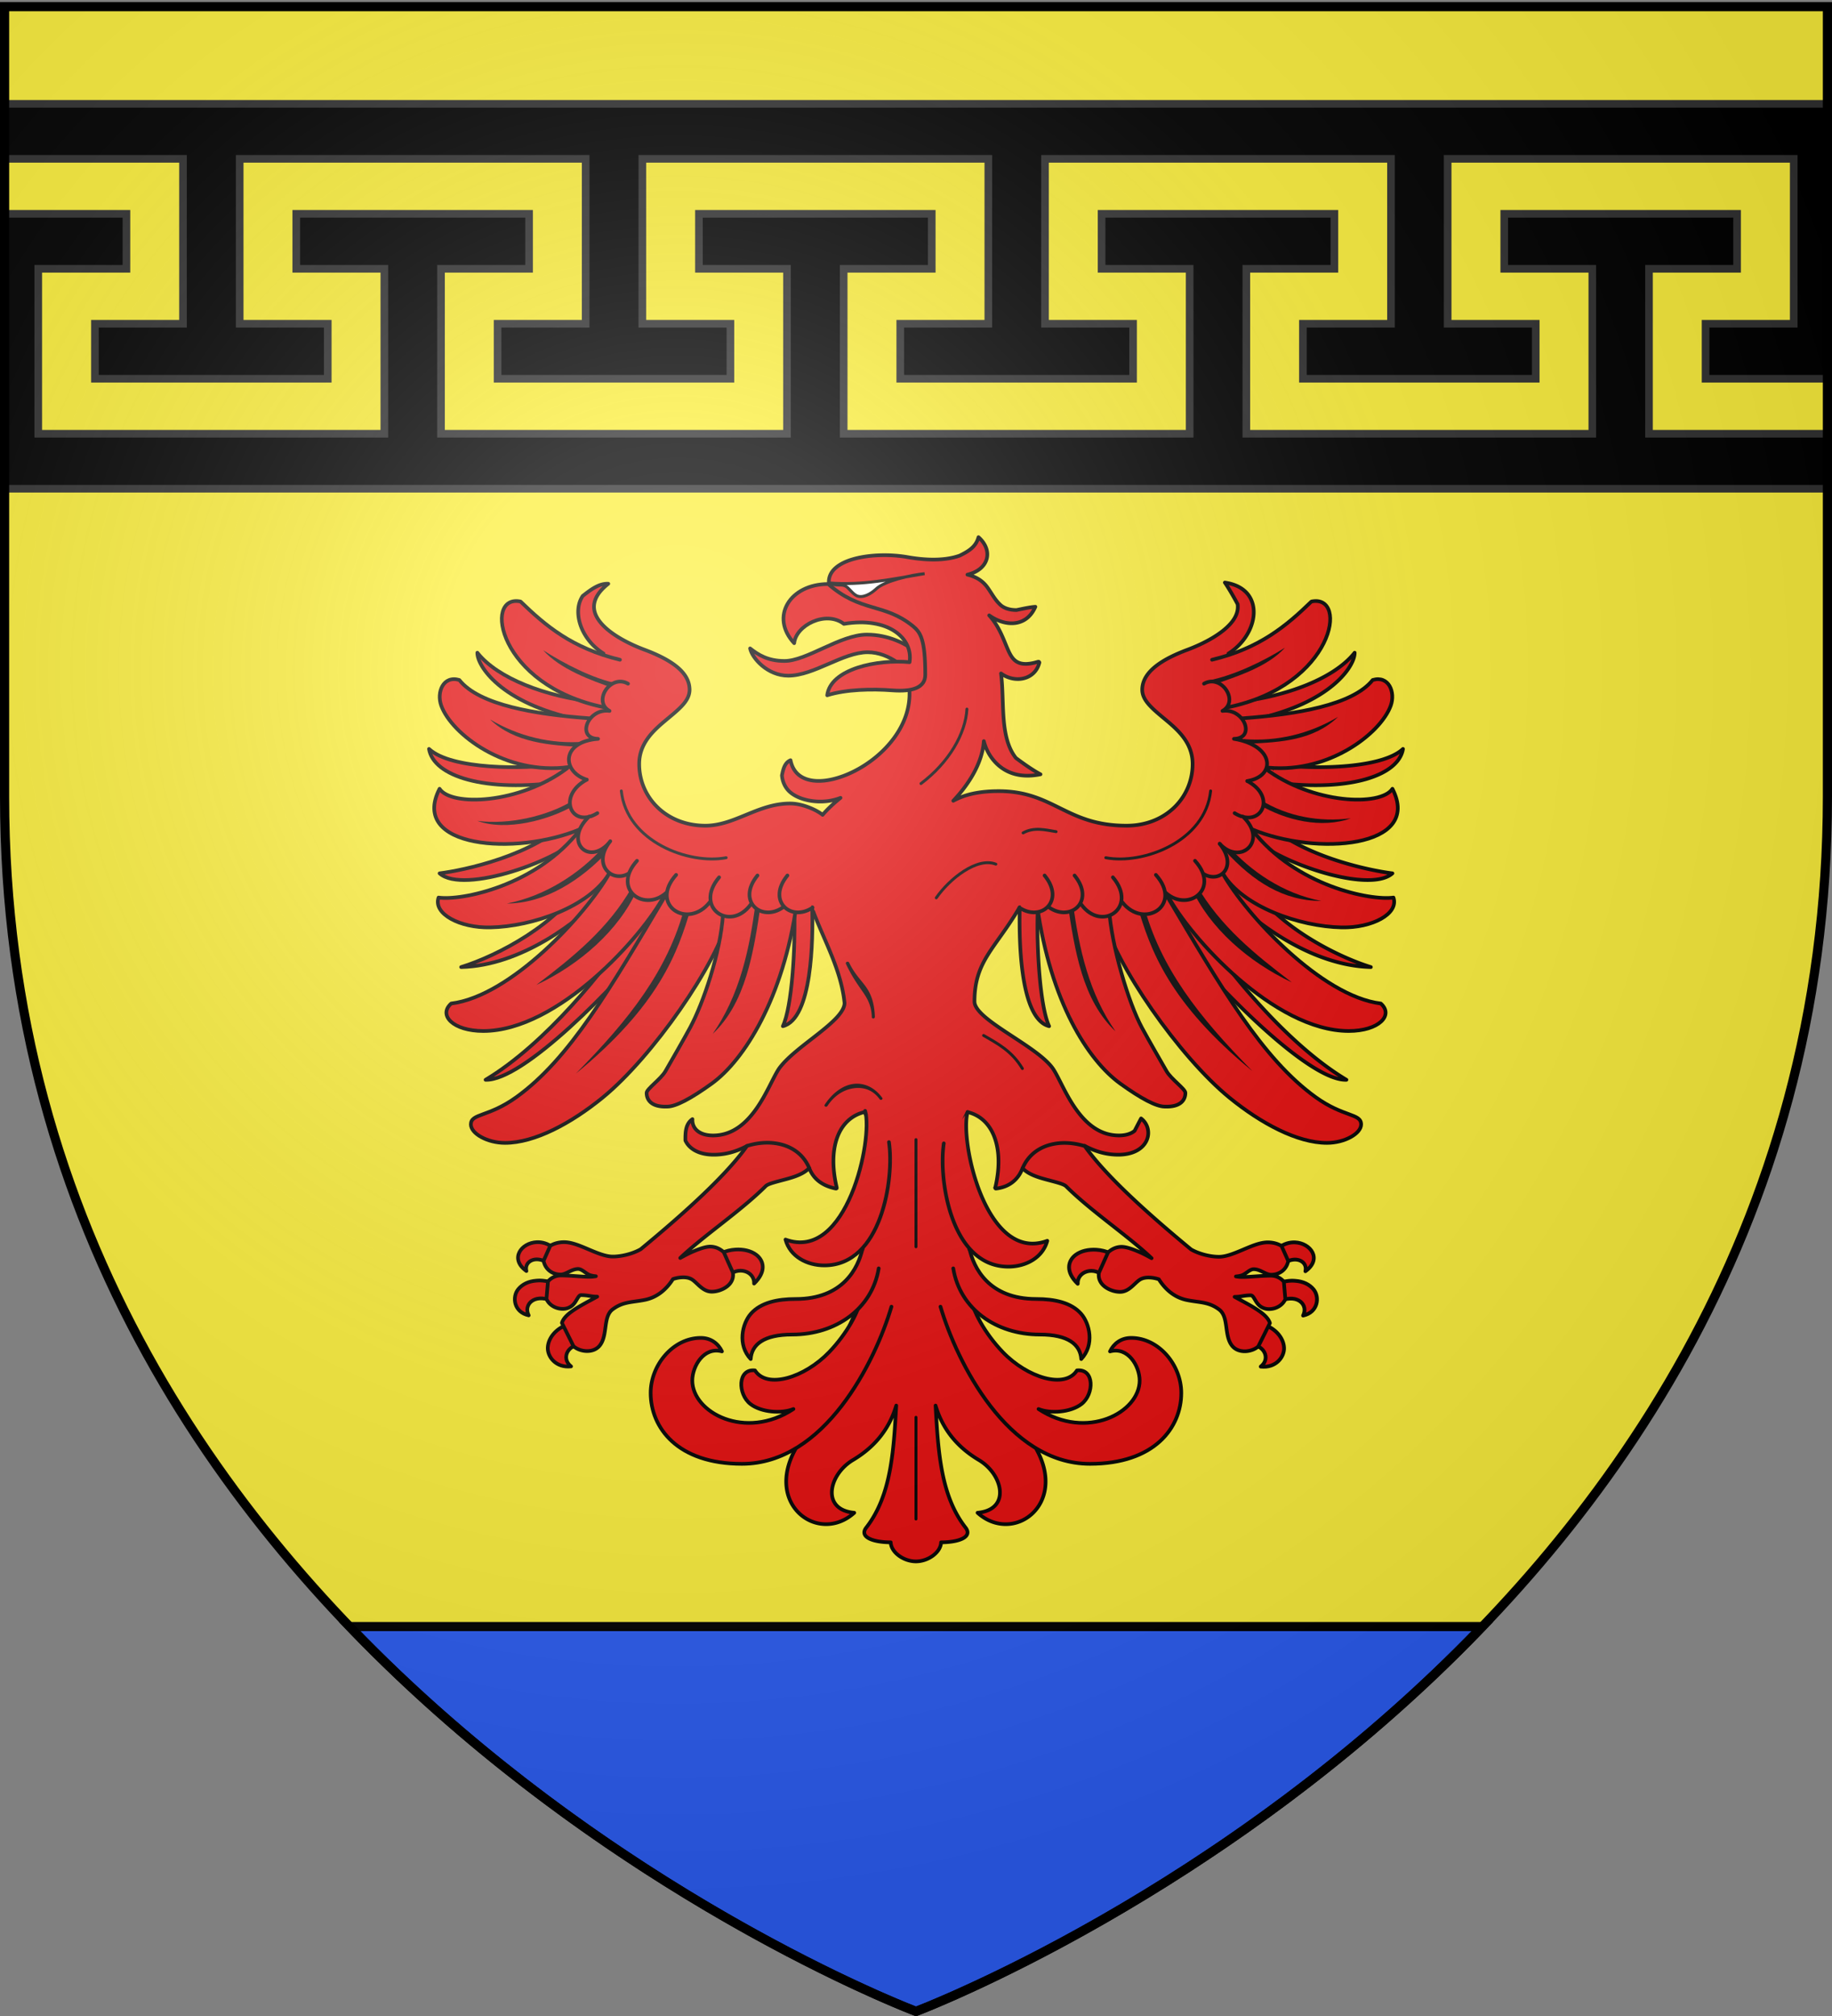 <svg xmlns="http://www.w3.org/2000/svg" xmlns:xlink="http://www.w3.org/1999/xlink" width="600" height="660" version="1.0"><rect width="100%" height="100%" fill="#808080" stroke="none"/><desc>Flag of Canton of Valais (Wallis)</desc><defs><radialGradient xlink:href="#a" id="b" cx="221.445" cy="226.331" r="300" fx="221.445" fy="226.331" gradientTransform="matrix(1.353 0 0 1.349 -77.63 -85.747)" gradientUnits="userSpaceOnUse"/><linearGradient id="a"><stop offset="0" style="stop-color:white;stop-opacity:.314"/><stop offset=".19" style="stop-color:white;stop-opacity:.251"/><stop offset=".6" style="stop-color:#6b6b6b;stop-opacity:.125"/><stop offset="1" style="stop-color:black;stop-opacity:.125"/></linearGradient></defs><g style="display:inline"><path d="M300 658.5s298.5-112.32 298.5-397.772V2.176H1.5v258.552C1.5 546.18 300 658.5 300 658.5" style="fill:#fcef3c;fill-opacity:1;fill-rule:evenodd;stroke:none;stroke-width:1px;stroke-linecap:butt;stroke-linejoin:miter;stroke-opacity:1"/><path d="M114.5 532.5c84.502 87.987 185.5 126 185.5 126s100.998-38.013 185.5-126z" style="opacity:1;fill:#2b5df2;fill-opacity:1;stroke:#000;stroke-width:3;stroke-miterlimit:4;stroke-dasharray:none;stroke-opacity:1"/><path d="M1.5 70v90h597v-18h-58.437V88h28.843V70h-76.25v18H521.5v54H408.188V88h28.843V70h-76.25v18h28.844v54H276.313V88h28.843V70h-76.25v18h28.844v54H144.438V88h28.843V70h-76.25v18h28.844v54H12.531V88h28.875V70H1.5z" style="fill:#000;fill-opacity:1;stroke:#313131;stroke-width:2.5;stroke-miterlimit:4;stroke-dasharray:none;stroke-opacity:1"/><path d="M1.5 34v18h58.438v54H31.094v18h76.25v-18H78.5V52h113.313v54h-28.844v18h76.25v-18h-28.844V52h113.313v54h-28.844v18h76.25v-18H342.25V52h113.313v54h-28.844v18h76.25v-18h-28.844V52h113.344v54h-28.875v18H598.5V34H1.5z" style="fill:#000;fill-opacity:1;stroke:#313131;stroke-width:2.5;stroke-miterlimit:4;stroke-dasharray:none;stroke-opacity:1"/></g><g style="display:inline"><path d="M245.666 212.28c2.676 2.106 5.833 4.113 11.259 4.113 7.32 0 18.266-8.628 26.976-8.628 7.232 0 12.907 3.095 16.644 5.834l-1.15 8.111c-2.285-2.408-7.868-8.176-15.215-8.176-8.072 0-17.566 7.674-26.029 7.674-6.791 0-11.838-5.743-12.485-8.928" style="fill:#e20909;fill-opacity:1;fill-rule:nonzero;stroke:#000;stroke-width:1.2;stroke-linecap:round;stroke-linejoin:round;stroke-miterlimit:4;stroke-dasharray:none;stroke-dashoffset:0;stroke-opacity:1"/><path d="M320.469 175.867c-.845 3.204-3.344 4.633-6.125 6.019-3.813 1.38-9.474 1.854-17.125.506-5.477-.965-12.086-.857-17.25.506-2.583.682-4.767 1.679-6.313 3.038-1.475 1.296-2.301 2.943-2.187 4.894 3.488 8.962 44.67 11.582 26.375 35.1.684 11.557-8.21 21.45-17.75 26.38-4.794 2.479-9.73 3.713-13.625 3.263-3.895-.449-6.734-2.522-7.563-6.693-1.956.844-2.4 2.97-2.812 4.95.128 1.932.981 3.895 2.375 5.23 1.98 1.899 5.364 3.098 9 3.32 2.599.158 5.337-.204 7.812-1.182-2.24 1.8-4.217 3.64-5.875 5.57-.646-.559-2.092-1.474-4-2.25-1.933-.788-4.293-1.463-6.625-1.463-5.35 0-9.902 1.85-14.312 3.656s-8.675 3.6-13.438 3.6c-12.831 0-21.687-9.229-21.687-20.194 0-6.377 4.076-10.423 8.187-13.894 2.056-1.735 4.118-3.355 5.688-5.006 1.57-1.65 2.625-3.379 2.625-5.4 0-3.089-1.731-5.633-4.438-7.762-2.707-2.13-6.366-3.868-10.312-5.344-5.438-2.035-11.388-5.193-14.438-8.944-1.525-1.875-2.347-3.854-2.062-5.962.285-2.109 1.673-4.371 4.625-6.694-3.083-.169-5.899 2.058-8.375 3.994-1.501 2.252-1.79 5.03-1.188 7.875.874 4.135 3.747 8.31 8 10.968l-20.715 51.157 39.585 39.35 49.818-6.075c3.747 9.922 9.18 19.28 10.25 29.98 0 1.39-.923 2.947-2.438 4.613s-3.593 3.422-5.875 5.232c-4.562 3.618-9.905 7.436-12.812 11.193-.914 1.18-1.879 3.14-3.063 5.457s-2.554 4.975-4.25 7.48c-3.39 5.013-7.971 9.395-14.625 9.395-2.252 0-3.985-.566-5.125-1.52-1.14-.952-1.723-2.3-1.625-3.824-2.278 1.58-2.332 4.319-2.312 6.975 1.135 2.536 4.152 4.669 9.312 4.669 4.181 0 7.79-1.23 10.875-2.87l20.375 7.246c1.491 3.89 4.712 5.885 8.688 6.705q.03.003.062 0 .031.003.063 0a.3.3 0 0 0 .125-.056.3.3 0 0 0 .062-.057.2.2 0 0 0 0-.056.2.2 0 0 0 0-.056.2.2 0 0 0 0-.056.2.2 0 0 0 0-.057c-1.684-7.209-1.291-13.002.5-17.212 1.736-4.081 4.827-6.589 8.563-7.481 8.261 13.067-.408 29.816-.615 44.724l-2.385 21.032-19.625 44.662c-10.093 18.322 7.721 31.188 19.312 20.757-10.985-1-8.389-12.537-.437-17.27 7.869-4.682 12.127-10.91 14.187-17.83-.87 15.253-1.723 29.551-9.812 39.937-2.425 3.113 2.213 4.838 8 4.838.115 3.292 4.231 6.243 8.25 6.243 4.018 0 8.135-2.951 8.25-6.243 5.787 0 10.424-1.725 8-4.838-8.09-10.386-8.943-24.684-9.813-39.937 2.06 6.92 6.318 13.148 14.188 17.83 7.951 4.733 10.547 16.27-.438 17.27 11.591 10.431 29.406-2.435 19.313-20.757l-20.36-45.755-1.624-20.025c-4.874-14.51-8.411-29.205-.579-44.638 3.736.892 6.764 3.4 8.5 7.48 1.792 4.212 2.247 10.004.563 17.213a.3.3 0 0 0-.063.057.26.26 0 0 0 .063.112.2.2 0 0 0 0 .056q.026.032.062.057.027.031.063.056.03.003.062 0 .031.003.063 0 .03.003.062 0c3.67-.462 5.987-2.172 7.5-4.444.455-.683.792-1.431 1.125-2.194l20.313-7.368c3.112 1.672 6.764 2.925 11 2.925 5.16 0 8.177-2.133 9.312-4.67s.435-5.483-1.812-7.2c-.688 1.276-1.414 2.722-2.125 4.05-1.14.954-2.873 1.52-5.125 1.52-6.654 0-11.235-4.382-14.625-9.394-1.696-2.506-3.066-5.164-4.25-7.481s-2.15-4.276-3.063-5.457c-2.925-3.78-9.31-7.685-14.937-11.418-2.814-1.867-5.464-3.69-7.375-5.4-1.912-1.711-3.063-3.308-3.063-4.67 0-13.323 6.746-17.252 14.72-30.775l59.098 6.87 27.391-44.825-18.021-45.232c4.25-2.658 7.126-6.835 8-10.968.601-2.845.25-5.623-1.25-7.875-1.473-2.21-4.105-3.833-7.938-4.388 1.103 1.586 3.006 4.838 4.188 7.088.284 2.108-.475 4.087-2 5.962-3.05 3.751-9 6.91-14.438 8.944-3.947 1.476-7.605 3.214-10.312 5.344-2.707 2.129-4.5 4.673-4.5 7.762 0 2.021 1.117 3.75 2.687 5.4s3.632 3.271 5.688 5.006c4.11 3.47 8.125 7.517 8.125 13.894 0 10.965-8.794 20.194-21.625 20.194-9.932 0-15.835-2.808-21.563-5.625s-11.28-5.681-20.312-5.681c-7.999 0-12.227 1.729-14.875 3.15 5.087-5.38 9.51-12.348 10-19.52.468 1.817 1.468 4.522 3.875 7.032 2.886 3.01 7.561 5.293 14.687 3.825-2.414-1.262-5.564-3.478-8.062-5.344-1.807-2.276-2.852-5.17-3.438-8.325-1.141-6.148-.643-13.33-1.437-19.35 1.836 1.36 4.353 2.111 6.75 1.744 2.611-.4 5-2.074 5.812-5.287a.2.2 0 0 0 0-.057.3.3 0 0 0-.062-.056.2.2 0 0 0 0-.056.3.3 0 0 0-.063-.056.3.3 0 0 0-.062-.057.3.3 0 0 0-.063 0 .3.3 0 0 0-.062 0 .3.3 0 0 0-.063 0 .3.3 0 0 0-.062 0c-3.14.943-5.181.874-6.625.169s-2.323-2.101-3.125-3.881c-1.467-3.254-2.822-7.723-6.25-11.475 1.93 1.372 4.49 2.538 7.187 2.587 3.154.058 6.209-1.443 7.938-5.4-1.818.123-4.194.673-6.188 1.07-2.072.007-3.98-.545-5.187-1.632-1.931-1.738-2.935-3.886-4.375-5.85-1.33-1.813-3.265-3.325-6.5-4.106 7.02-1.664 8.576-7.874 3.625-12.263" style="fill:#e20909;fill-opacity:1;fill-rule:nonzero;stroke:#000;stroke-width:1.2;stroke-linecap:round;stroke-linejoin:round;stroke-miterlimit:4;stroke-dasharray:none;stroke-dashoffset:0;stroke-opacity:1"/><path d="M299.991 497.302v-33.308" style="fill:none;fill-opacity:1;fill-rule:nonzero;stroke:#000;stroke-width:.949;stroke-linecap:round;stroke-linejoin:round;stroke-miterlimit:4;stroke-dasharray:none;stroke-dashoffset:0;stroke-opacity:1"/><path d="M299.991 373.08v35.1" style="fill:#f8e504;fill-opacity:1;fill-rule:nonzero;stroke:#000;stroke-width:.949;stroke-linecap:round;stroke-linejoin:round;stroke-miterlimit:4;stroke-dasharray:none;stroke-dashoffset:0;stroke-opacity:1"/><path d="M260.15 298.605c.357 11.7-.735 30.937-3.75 37.35 9.603-2.374 9.878-28.346 9.626-38.925M187.214 267.659c-12.26 12.608-35.6 17.288-43.251 18.259 7.885 7.048 39.976-4.372 46.93-12.842M191.276 287.805c-7.824 14.436-28.358 25.133-40.25 28.8 19.7-.465 38.51-14.905 47.375-24.3M207.026 304.005c-8.585 13.115-28.297 37.72-48 49.5 12.117.46 42.258-29.947 57.5-49.05M182.198 250.303c-10.1 1.47-34.29 1.77-41.69-5.117 1.453 8.927 18.148 14.406 43.919 10.735M194.794 229.836c-16.1-1.83-31.772-7.692-38.458-16.152-.123 4.092 7.356 16.432 32.996 21.87" style="fill:#e20909;fill-opacity:1;fill-rule:nonzero;stroke:#000;stroke-width:1.2;stroke-linecap:round;stroke-linejoin:round;stroke-miterlimit:4;stroke-dasharray:none;stroke-dashoffset:0;stroke-opacity:1"/><path d="M203.043 215.992c-15.697-3.786-24.413-11.182-32.55-19.062-12.359-2.593-7.464 27.43 27.31 34.612M193.01 235.154c-17.482-1.264-36.018-4.284-42.582-12.541-5.268-1.558-7.49 3.997-5.928 8.363 3.357 9.388 21.285 22.984 41.822 20.13h0M185.765 251.507c-15.697 11.798-38.038 12.557-41.802 6.721-9.991 19.483 25.107 22.045 46.038 13.243M190 271.571c-14.328 18.552-38.993 23.347-46.372 22.273-1.795 5.357 6.973 9.967 16.937 9.772 13.961-.274 32.457-6.834 38.91-17.598" style="fill:#e20909;fill-opacity:1;fill-rule:nonzero;stroke:#000;stroke-width:1.2;stroke-linecap:round;stroke-linejoin:round;stroke-miterlimit:4;stroke-dasharray:none;stroke-dashoffset:0;stroke-opacity:1"/><path d="M199.526 286.005c-7.628 13.448-32.276 40.177-51.75 42.525-4.333 3.81.601 9 10.5 9 24.456 0 52.266-31.03 59.25-44.325" style="fill:#e20909;fill-opacity:1;fill-rule:nonzero;stroke:#000;stroke-width:1.2;stroke-linecap:round;stroke-linejoin:round;stroke-miterlimit:4;stroke-dasharray:none;stroke-dashoffset:0;stroke-opacity:1"/><path d="M217.776 293.43c-17.74 29.885-31.137 53.138-48.675 65.767-9.163 6.598-14.884 5.251-14.884 8.919 0 2.983 5.347 6.048 11.205 6.048 9.64 0 21.556-6.36 31.914-14.8 16.285-13.27 37.605-43.794 41.44-59.634" style="fill:#e20909;fill-opacity:1;fill-rule:nonzero;stroke:#000;stroke-width:1.2;stroke-linecap:round;stroke-linejoin:round;stroke-miterlimit:4;stroke-dasharray:none;stroke-dashoffset:0;stroke-opacity:1"/><path d="M236.776 299.505c-.813 12.296-6.374 28.763-10.75 36.9-2.055 3.819-6.25 11.093-8.088 14.282-1.504 2.611-6.162 5.828-6.162 7.093 0 2.398 1.648 4.71 6.75 4.5 2.794 0 7.742-2.606 14.533-7.5 10.678-7.694 23.492-27.957 27.876-59.03" style="fill:#e20909;fill-opacity:1;fill-rule:nonzero;stroke:#000;stroke-width:1.2;stroke-linecap:round;stroke-linejoin:round;stroke-miterlimit:4;stroke-dasharray:none;stroke-dashoffset:0;stroke-opacity:1"/><path d="M177.9 212.88c5.565 6.197 15.54 9.83 23.323 12.523 2.419.66 1.28-1.57 1.28-1.57-8.346-1.623-17.858-6.656-24.602-10.953m-17.374 22.668c7.928 7.632 19.724 8.52 30.287 8.995l.713-1.738c-11.134.929-21.83-1.817-31-7.257m27.449 26.346c-8.661 5.412-21.55 8.183-31.637 6.842 9.479 3.486 23.533-.222 32.012-5.211zm9.28 15.81c-7.231 8.03-18.537 15.635-31.23 18.088 12.296.016 24.467-7.633 33.575-17.632-.273-1.274-.926-.571-2.345-.455m9.646 12.857c-7.765 13.547-19.29 22.809-31.25 31.894 14.21-6.652 27.039-17.889 32.937-31.05zm40.5 5.456c-2.07 15.78-5.42 30.121-14 42.469 10.821-10.173 13.35-26.346 15.75-42.413zm-23.188 1.013c-5.567 20.7-17.944 36.523-35.625 54.45 27.315-22.387 33.406-39.642 37.688-54.225z" style="fill:#000;fill-opacity:1;fill-rule:nonzero;stroke:none;stroke-width:.5;stroke-linecap:round;stroke-linejoin:round;stroke-miterlimit:4;stroke-dasharray:none;stroke-dashoffset:0;stroke-opacity:1"/><path d="M192.17 255.246c-10.005 5.366-4.946 16.212 3.473 10.963" style="fill:#e20909;fill-opacity:1;fill-rule:nonzero;stroke:#000;stroke-width:1.2;stroke-linecap:round;stroke-linejoin:round;stroke-miterlimit:4;stroke-dasharray:none;stroke-dashoffset:0;stroke-opacity:1"/><path d="M192.932 267.333c-8.394 7.916-.453 16.166 6.372 8.805" style="fill:#e20909;fill-opacity:1;fill-rule:nonzero;stroke:#000;stroke-width:1.2;stroke-linecap:round;stroke-linejoin:round;stroke-miterlimit:4;stroke-dasharray:none;stroke-dashoffset:0;stroke-opacity:1"/><path d="M199.878 275.384c-7.177 8.833 3.134 16.035 8.835 7.936" style="fill:#e20909;fill-opacity:1;fill-rule:nonzero;stroke:#000;stroke-width:1.2;stroke-linecap:round;stroke-linejoin:round;stroke-miterlimit:4;stroke-dasharray:none;stroke-dashoffset:0;stroke-opacity:1"/><path d="M208.62 281.805c-8.948 9.933 3.909 18.032 11.017 8.924M195.875 241.888c-12.347.959-11.798 10.828-3.705 13.358M195.875 241.888c-7.31-.165-3.32-10.153 3.759-9.141M205.685 223.83c-5.703-3.282-11.712 5.777-6.051 8.917" style="fill:#e20909;fill-opacity:1;fill-rule:nonzero;stroke:#000;stroke-width:1.2;stroke-linecap:round;stroke-linejoin:round;stroke-miterlimit:4;stroke-dasharray:none;stroke-dashoffset:0;stroke-opacity:1"/><path d="M221.44 286.42c-8.949 9.933 3.908 18.032 11.016 8.924" style="fill:#e20909;fill-opacity:1;fill-rule:nonzero;stroke:#000;stroke-width:1.2;stroke-linecap:round;stroke-linejoin:round;stroke-miterlimit:4;stroke-dasharray:none;stroke-dashoffset:0;stroke-opacity:1"/><path d="M235.514 287.222c-8.38 9.934 3.661 18.032 10.319 8.924" style="fill:#e20909;fill-opacity:1;fill-rule:nonzero;stroke:#000;stroke-width:1.2;stroke-linecap:round;stroke-linejoin:round;stroke-miterlimit:4;stroke-dasharray:none;stroke-dashoffset:0;stroke-opacity:1"/><path d="M248.077 286.62c-7.162 8.734 1.923 15.88 9.141 9.832" style="fill:#e20909;fill-opacity:1;fill-rule:nonzero;stroke:#000;stroke-width:1.2;stroke-linecap:round;stroke-linejoin:round;stroke-miterlimit:4;stroke-dasharray:none;stroke-dashoffset:0;stroke-opacity:1"/><path d="M257.887 286.62c-6.867 8.373 1.2 15.286 8.238 10.515" style="fill:#e20909;fill-opacity:1;fill-rule:nonzero;stroke:#000;stroke-width:1.2;stroke-linecap:round;stroke-linejoin:round;stroke-miterlimit:4;stroke-dasharray:none;stroke-dashoffset:0;stroke-opacity:1"/><path d="M301.625 256.523c9.172-6.892 14.624-16.358 15.049-24.38M203.489 258.93c1.75 16.57 22.094 24.21 34.333 21.871M396.494 258.93c-1.75 16.57-22.095 24.21-34.334 21.871" style="fill:none;fill-opacity:1;fill-rule:nonzero;stroke:#000;stroke-width:.949;stroke-linecap:round;stroke-linejoin:round;stroke-miterlimit:4;stroke-dasharray:none;stroke-dashoffset:0;stroke-opacity:1"/><path d="M282.376 423.463c-.687 5.509-5.054 13.187-10.81 19.178-8.044 8.374-20.374 12.206-24.304 6.003-5.767-.622-5.655 7.772-1.505 10.993 3.559 2.762 10.22 3.236 14.101 1.648-15.774 10.4-33.121 1.15-33.121-9.33 0-4.655 3.77-11.169 9.712-9.53-1.163-2.485-3.554-4.426-6.93-4.426-9.041 0-16.419 8.837-16.419 18.032 0 11.377 8.782 23.206 29.905 23.206 27.006 0 43.59-33.28 48.957-51.46M317.607 423.463c.686 5.509 5.053 13.187 10.809 19.178 8.045 8.374 20.375 12.206 24.304 6.003 5.767-.622 5.655 7.772 1.505 10.993-3.558 2.762-10.22 3.236-14.1 1.648 15.773 10.4 33.12 1.15 33.12-9.33 0-4.655-3.769-11.169-9.712-9.53 1.163-2.485 3.554-4.426 6.93-4.426 9.042 0 16.419 8.837 16.419 18.032 0 11.377-8.782 23.206-29.905 23.206-27.006 0-43.59-33.28-48.957-51.46" style="fill:#e20909;fill-opacity:1;fill-rule:nonzero;stroke:#000;stroke-width:1.2;stroke-linecap:round;stroke-linejoin:round;stroke-miterlimit:4;stroke-dasharray:none;stroke-dashoffset:0;stroke-opacity:1"/><path d="M282.479 408.804c-1.39 6.294-6.34 16.465-21.897 16.465-5.855 0-11.436 1.12-14.7 4.865-2.752 3.157-4.45 10.13-.014 14.798.313-4.734 4.22-8.025 13.6-8.025 14.287 0 26.171-8.41 28.314-21.67M317.485 408.718c1.364 6.286 6.287 16.55 21.915 16.55 5.855 0 11.436 1.121 14.7 4.866 2.753 3.157 4.45 10.13.014 14.798-.313-4.734-4.22-8.025-13.6-8.025-14.287 0-26.17-8.41-28.313-21.67" style="fill:#e20909;fill-opacity:1;fill-rule:nonzero;stroke:#000;stroke-width:1.2;stroke-linecap:round;stroke-linejoin:round;stroke-miterlimit:4;stroke-dasharray:none;stroke-dashoffset:0;stroke-opacity:1"/><path d="M283.341 363.67c2.663 9.277-5.94 49.564-26.084 42.136 1.522 5.606 7.093 8.467 12.731 8.467 18.795 0 22.938-28.5 21.156-40.37" style="fill:#e20909;fill-opacity:1;fill-rule:nonzero;stroke:#000;stroke-width:1.2;stroke-linecap:round;stroke-linejoin:round;stroke-miterlimit:4;stroke-dasharray:none;stroke-dashoffset:0;stroke-opacity:1"/><path d="M326.149 282.908c-6.117-2.428-15.213 4.807-19.508 11.036" style="fill:none;fill-opacity:1;fill-rule:nonzero;stroke:#000;stroke-width:.949;stroke-linecap:round;stroke-linejoin:round;stroke-miterlimit:4;stroke-dasharray:none;stroke-dashoffset:0;stroke-opacity:1"/><path d="M277.406 314.86a.5.5 0 0 0-.125.057.5.5 0 0 0-.187.169.4.4 0 0 0-.063.169c-.001.078-.026.201.008.274 1.832 3.897 3.444 6.17 5.055 8.5s3.305 4.668 3.437 8.944a.4.4 0 0 0 0 .169c.05.1.14.18.25.225a.5.5 0 0 0 .188.056q.094.015.187 0a.5.5 0 0 0 .188-.112 1 1 0 0 0 .062-.056.4.4 0 0 0 .063-.113.4.4 0 0 0 .062-.169c-.137-4.418-1.153-7.33-2.812-9.731-1.66-2.401-3.836-4.327-5.617-8.114-.076-.161-.261-.248-.446-.267a.7.7 0 0 0-.187 0z" style="fill:#000;fill-opacity:1;fill-rule:nonzero;stroke:none;stroke-width:.5;stroke-linecap:round;stroke-linejoin:round;stroke-miterlimit:4;stroke-dasharray:none;stroke-dashoffset:0;stroke-opacity:1"/><path d="M322.136 338.99c4.591 2.652 9.268 5.073 12.708 10.835" style="fill:none;fill-opacity:1;fill-rule:nonzero;stroke:#000;stroke-width:.949;stroke-linecap:round;stroke-linejoin:round;stroke-miterlimit:4;stroke-dasharray:none;stroke-dashoffset:0;stroke-opacity:1"/><path d="M279.531 354.855c-3.488.445-6.91 2.96-9.437 6.806a.4.4 0 0 0-.063.169.4.4 0 0 0 0 .168c.034.091.1.17.188.225q.057.036.125.057a.5.5 0 0 0 .187.056.5.5 0 0 0 .188-.056.5.5 0 0 0 .25-.17c2.41-3.668 5.64-5.452 8.75-5.85s6.137.517 8.375 3.6a.48.48 0 0 0 .25.17.5.5 0 0 0 .187.056.5.5 0 0 0 .188-.056.48.48 0 0 0 .25-.225.4.4 0 0 0 .062-.17.4.4 0 0 0-.062-.224 1 1 0 0 0-.063-.056c-2.403-3.312-5.886-4.946-9.375-4.5" style="fill:#000;fill-opacity:1;fill-rule:nonzero;stroke:none;stroke-width:.5;stroke-linecap:round;stroke-linejoin:round;stroke-miterlimit:4;stroke-dasharray:none;stroke-dashoffset:0;stroke-opacity:1"/><path d="M335.073 272.675c3.604-1.975 7.208-.995 10.812-.401" style="fill:#e20909;fill-opacity:1;fill-rule:nonzero;stroke:#000;stroke-width:.949;stroke-linecap:round;stroke-linejoin:round;stroke-miterlimit:4;stroke-dasharray:none;stroke-dashoffset:0;stroke-opacity:1"/><path d="M298.961 204.956c2.444 1.982 4.074 4.209 4.074 15.932 0 4.263-4.18 5.62-10.837 5.118-6.667-.502-15.117-.327-21.285 1.614 1.095-8.673 16.405-11.827 26.976-10.835 1.226-7.754-6.843-14.972-21.514-12.54-5.874-4.508-15.702.45-16.275 6.32-8.023-8.625-1.406-19.363 11.147-19.363 10.702 9.395 18.313 6.13 27.714 13.754" style="fill:#e20909;fill-opacity:1;fill-rule:nonzero;stroke:#000;stroke-width:1.2;stroke-linecap:round;stroke-linejoin:round;stroke-miterlimit:4;stroke-dasharray:none;stroke-dashoffset:0;stroke-opacity:1"/><path d="M271.469 190.83c10.782.939 21.09-1.308 31.346-3.025-4.483.437-13.123 2.387-15.88 5.01-1.682 1.599-4.445 3.162-6.414 2.191-1.462-.721-2.502-2.645-3.805-3.224s-2.87.185-5.247-.952z" style="fill:#fff;fill-opacity:1;fill-rule:evenodd;stroke:#000;stroke-width:.968;stroke-linecap:butt;stroke-linejoin:miter;stroke-miterlimit:4;stroke-dasharray:none;stroke-opacity:1"/><path d="M175.844 406.66c-5.132.189-9.058 5.45-3.438 9.45-.806-3.108 2.996-5.305 7.063-2.587 1.66-.627 2.806-3.5 1.625-5.118-1.667-1.3-3.54-1.807-5.25-1.744m65 2.42c-1.55.1-3.103.468-4.5 1.125-2.68 2.287-1.57 6.6 2 7.762 3.155-3.649 8.843-1.852 8.625 2.25 4.044-3.847 3.302-7.487.687-9.45-1.72-1.292-4.23-1.856-6.812-1.687m-64 10.125c-.405-.008-.805.029-1.188.056-2.552.18-4.608 1.189-5.937 2.812-2.02 2.468-1.509 7.481 3.437 8.55-1.797-3.487 1.783-7.142 7.313-4.837 1.784-1.107 2.083-4.316.25-5.963-1.36-.38-2.66-.594-3.875-.618m9.437 14.287c-3.976 1.23-6.649 4.318-6.875 7.538-.215 3.058 2.616 6.859 7.625 6.3-3.458-2.679-.988-7.592 4.125-7.144 1.518-3.132-1.187-6.871-4.875-6.694" style="fill:#e20909;fill-opacity:1;fill-rule:nonzero;stroke:#000;stroke-width:1.2;stroke-linecap:round;stroke-linejoin:round;stroke-miterlimit:4;stroke-dasharray:none;stroke-dashoffset:0;stroke-opacity:1"/><path d="M244.656 375.156c-6.605 9.372-19.91 21.51-34.812 33.813-2.603 1.512-6.404 2.434-9.25 2.406-2.276-.023-5.036-1.168-7.813-2.344s-5.57-2.375-8.062-2.375c-1.669 0-3.275.437-4.5 1.188l-2.188 4.906c.514 2.762 2.813 4.5 5.563 4.5 1.022 0 1.944-.52 2.875-.969.93-.448 1.865-.844 2.875-.844.618 0 1.245.364 1.937.844s1.388 1.058 2.313 1.281a9.5 9.5 0 0 0 1.562.25c-.205.04-.427.065-.625.094-2.26.331-6.76-.344-10.812-.344-1.81 0-3.291.83-4.25 1.97l-.5 5.75c.223.434.471.869.812 1.25 1.015 1.133 2.59 1.968 4.563 1.968 1.154 0 2.02-.357 2.687-.812s1.136-1.048 1.5-1.625c.365-.578.65-1.109.938-1.5.287-.392.523-.563.875-.563 1.14 0 2.061.155 3.062.313.68.106 1.373.192 2.188.187-.759.408-1.5.816-2.25 1.219-2.205 1.181-4.332 2.364-6 3.562-1.668 1.199-2.906 2.447-3.313 3.813l3.813 7.656c1.01.883 2.577 1.503 4.187 1.563 1.61.059 3.269-.426 4.375-1.782 1.373-1.681 1.625-4.117 1.938-6.375s.726-4.312 2.312-5.5c1.697-1.27 3.258-1.834 4.938-2.187 1.68-.354 3.481-.488 5.562-.906 3.562-.716 6.732-2.868 9.25-6.813 1.734-.589 4.299-.926 6 0 .888.483 1.777 1.477 2.813 2.375 1.035.898 2.289 1.75 3.875 1.75 1.574 0 3.319-.538 4.687-1.469s2.313-2.301 2.313-4c0-.264-.044-.517-.063-.781l-3-6.687c-1.186-1.085-2.697-1.813-4.437-1.813-1.523 0-3.71.789-5.938 1.75-1.44.621-2.625 1.294-3.875 1.969 7.597-7.261 19.825-15.376 28-23.531.413-.412 1.321-.773 2.5-1.125 1.18-.353 2.63-.724 4.125-1.125 2.84-.763 5.822-1.755 7.625-3.657-3.306-7.85-12.318-9.78-20.375-7.25M316.906 364.08c-2.663 9.277 5.94 49.564 26.085 42.136-1.523 5.606-7.094 8.467-12.732 8.467-18.794 0-22.937-28.5-21.156-40.37M339.85 298.605c-.358 11.7.734 30.937 3.75 37.35-9.603-2.374-9.878-28.346-9.626-38.925M412.786 267.659c12.26 12.608 35.599 17.288 43.25 18.259-7.884 7.049-39.976-4.372-46.929-12.842M408.724 287.805c7.824 14.436 28.358 25.133 40.25 28.8-19.7-.465-38.511-14.905-47.375-24.3M392.974 304.005c8.584 13.115 28.297 37.72 48 49.5-12.117.46-42.259-29.947-57.5-49.05M417.802 250.303c10.1 1.47 34.29 1.77 41.69-5.117-1.454 8.927-18.149 14.406-43.92 10.735M405.206 229.836c16.1-1.83 31.771-7.692 38.457-16.152.124 4.092-7.355 16.432-32.995 21.87" style="fill:#e20909;fill-opacity:1;fill-rule:nonzero;stroke:#000;stroke-width:1.2;stroke-linecap:round;stroke-linejoin:round;stroke-miterlimit:4;stroke-dasharray:none;stroke-dashoffset:0;stroke-opacity:1"/><path d="M396.957 215.992c15.697-3.786 24.412-11.182 32.55-19.062 12.358-2.593 7.464 27.43-27.311 34.612M406.99 235.154c17.481-1.264 36.017-4.284 42.582-12.54 5.268-1.559 7.49 3.996 5.928 8.362-3.357 9.388-21.286 22.984-41.822 20.13h0M414.235 251.507c15.697 11.798 38.038 12.557 41.802 6.721 9.99 19.483-25.108 22.045-46.038 13.243M409.999 271.572c14.329 18.55 38.994 23.346 46.372 22.272 1.796 5.357-6.973 9.967-16.936 9.772-13.961-.274-32.458-6.834-38.911-17.598" style="fill:#e20909;fill-opacity:1;fill-rule:nonzero;stroke:#000;stroke-width:1.2;stroke-linecap:round;stroke-linejoin:round;stroke-miterlimit:4;stroke-dasharray:none;stroke-dashoffset:0;stroke-opacity:1"/><path d="M400.474 286.005c7.628 13.448 32.275 40.177 51.75 42.525 4.333 3.81-.602 9-10.5 9-24.456 0-52.267-31.03-59.25-44.325" style="fill:#e20909;fill-opacity:1;fill-rule:nonzero;stroke:#000;stroke-width:1.2;stroke-linecap:round;stroke-linejoin:round;stroke-miterlimit:4;stroke-dasharray:none;stroke-dashoffset:0;stroke-opacity:1"/><path d="M382.224 293.43c17.74 29.885 31.137 53.138 48.675 65.767 9.162 6.598 14.883 5.252 14.883 8.919 0 2.983-5.346 6.048-11.204 6.048-9.64 0-21.556-6.36-31.914-14.8-16.285-13.27-37.606-43.794-41.44-59.634" style="fill:#e20909;fill-opacity:1;fill-rule:nonzero;stroke:#000;stroke-width:1.2;stroke-linecap:round;stroke-linejoin:round;stroke-miterlimit:4;stroke-dasharray:none;stroke-dashoffset:0;stroke-opacity:1"/><path d="M363.224 297.505c.813 12.297 6.374 30.763 10.75 38.9 2.054 3.819 6.25 11.093 8.087 14.282 1.505 2.611 6.163 5.828 6.163 7.093 0 2.399-1.649 4.71-6.75 4.5-2.794 0-7.742-2.605-14.534-7.5-10.678-7.694-22.831-26.877-27.216-57.95" style="fill:#e20909;fill-opacity:1;fill-rule:nonzero;stroke:#000;stroke-width:1.2;stroke-linecap:round;stroke-linejoin:round;stroke-miterlimit:4;stroke-dasharray:none;stroke-dashoffset:0;stroke-opacity:1"/><path d="M420.839 212.034c-5.564 6.197-15.54 9.39-23.322 12.084-1.98.44-1.72-1.35-1.72-1.35 8.345-1.623 18.297-6.437 25.042-10.734m17.375 22.67c-7.928 7.63-18.625 8.299-29.188 8.774l-1.812-1.519c11.133.93 21.83-1.817 31-7.256m-25.25 27.224c8.661 5.413 19.35 7.304 29.437 5.963-9.478 3.486-21.334.658-29.812-4.332zm-10.6 15.152c7.231 8.03 17.658 15.414 30.35 17.867-12.296.016-22.267-6.314-31.375-16.313.273-1.273-.394-1.67 1.025-1.554m-10.525 12.636c7.765 13.547 19.29 22.809 31.25 31.893-14.21-6.651-27.04-17.888-32.938-31.05zm-40.5 5.456c2.07 15.78 5.419 30.121 14 42.469-10.822-10.173-13.35-26.346-15.75-42.413zm23.187 1.012c5.568 20.701 17.945 36.524 35.625 54.45-27.315-22.386-33.405-39.641-37.687-54.225z" style="fill:#000;fill-opacity:1;fill-rule:nonzero;stroke:none;stroke-width:.5;stroke-linecap:round;stroke-linejoin:round;stroke-miterlimit:4;stroke-dasharray:none;stroke-dashoffset:0;stroke-opacity:1"/><path d="M424.094 406.728c5.131.188 9.058 5.449 3.437 9.45.806-3.11-2.996-5.306-7.062-2.588-1.66-.627-2.807-3.5-1.625-5.118 1.667-1.3 3.54-1.807 5.25-1.744m-65 2.419c1.549.1 3.102.468 4.5 1.125 2.68 2.287 1.57 6.6-2 7.762-3.155-3.649-8.843-1.852-8.625 2.25-4.044-3.847-3.303-7.487-.688-9.45 1.72-1.292 4.23-1.856 6.813-1.687m64 10.125c.405-.008.804.029 1.187.056 2.552.18 4.609 1.189 5.938 2.812 2.02 2.468 1.508 7.481-3.438 8.55 1.798-3.486-1.782-7.142-7.312-4.837-1.784-1.107-2.083-4.316-.25-5.963 1.359-.38 2.66-.594 3.875-.618m-9.438 14.287c3.976 1.23 6.65 4.318 6.875 7.538.215 3.058-2.615 6.859-7.625 6.3 3.459-2.679.988-7.592-4.125-7.144-1.517-3.132 1.187-6.871 4.875-6.694" style="fill:#e20909;fill-opacity:1;fill-rule:nonzero;stroke:#000;stroke-width:1.23;stroke-linecap:round;stroke-linejoin:round;stroke-miterlimit:4;stroke-dasharray:none;stroke-dashoffset:0;stroke-opacity:1"/><path d="M355.281 375.223c6.606 9.372 19.91 21.51 34.813 33.813 2.602 1.512 6.404 2.434 9.25 2.406 2.276-.023 5.035-1.168 7.812-2.344s5.57-2.375 8.063-2.375c1.668 0 3.274.437 4.5 1.188l2.187 4.906c-.514 2.762-2.812 4.5-5.562 4.5-1.023 0-1.945-.52-2.875-.969s-1.866-.843-2.875-.843c-.618 0-1.246.363-1.938.843s-1.387 1.058-2.312 1.282a9.5 9.5 0 0 1-1.563.25c.205.038.427.064.625.093 2.26.331 6.761-.343 10.813-.343 1.809 0 3.29.828 4.25 1.968l.5 5.75c-.223.435-.472.87-.813 1.25-1.015 1.134-2.59 1.969-4.562 1.969-1.155 0-2.021-.357-2.688-.812-.666-.456-1.135-1.048-1.5-1.625-.364-.578-.65-1.109-.937-1.5-.288-.392-.524-.563-.875-.563-1.14 0-2.062.155-3.063.313-.679.106-1.373.192-2.187.187.758.409 1.499.816 2.25 1.219 2.204 1.181 4.332 2.364 6 3.562 1.667 1.199 2.905 2.447 3.312 3.813l-3.812 7.656c-1.01.883-2.577 1.503-4.188 1.563-1.61.059-3.268-.426-4.375-1.782-1.372-1.681-1.625-4.117-1.937-6.375s-.726-4.312-2.313-5.5c-1.697-1.27-3.258-1.834-4.937-2.187-1.68-.354-3.482-.488-5.563-.906-3.562-.716-6.732-2.867-9.25-6.813-1.733-.589-4.298-.926-6 0-.887.483-1.777 1.477-2.812 2.375-1.036.899-2.29 1.75-3.875 1.75-1.575 0-3.32-.537-4.688-1.469-1.368-.93-2.312-2.301-2.312-4 0-.263.043-.517.062-.781l3-6.687c1.186-1.085 2.698-1.813 4.438-1.813 1.522 0 3.71.789 5.937 1.75 1.44.622 2.625 1.294 3.875 1.969-7.596-7.26-19.825-15.376-28-23.531-.412-.412-1.32-.773-2.5-1.125-1.179-.353-2.63-.724-4.125-1.125-2.84-.763-5.822-1.755-7.625-3.657 3.307-7.85 12.318-9.78 20.375-7.25M408.504 255.694c10.006 5.366 4.272 15.764-4.147 10.515" style="fill:#e20909;fill-opacity:1;fill-rule:nonzero;stroke:#000;stroke-width:1.2;stroke-linecap:round;stroke-linejoin:round;stroke-miterlimit:4;stroke-dasharray:none;stroke-dashoffset:0;stroke-opacity:1"/><path d="M407.068 267.333c8.394 7.916-.785 16.266-7.61 8.905" style="fill:#e20909;fill-opacity:1;fill-rule:nonzero;stroke:#000;stroke-width:1.2;stroke-linecap:round;stroke-linejoin:round;stroke-miterlimit:4;stroke-dasharray:none;stroke-dashoffset:0;stroke-opacity:1"/><path d="M399.458 276.238c7.176 8.833-2.47 15.18-8.17 7.082" style="fill:#e20909;fill-opacity:1;fill-rule:nonzero;stroke:#000;stroke-width:1.2;stroke-linecap:round;stroke-linejoin:round;stroke-miterlimit:4;stroke-dasharray:none;stroke-dashoffset:0;stroke-opacity:1"/><path d="M391.38 281.805c8.948 9.933-3.909 18.032-11.017 8.924M404.125 241.888c13.217 2.143 13.994 12.242 4.38 13.806M404.125 241.888c7.31-.165 3.32-10.153-3.759-9.141M394.315 223.83c5.703-3.282 11.712 5.777 6.051 8.917" style="fill:#e20909;fill-opacity:1;fill-rule:nonzero;stroke:#000;stroke-width:1.2;stroke-linecap:round;stroke-linejoin:round;stroke-miterlimit:4;stroke-dasharray:none;stroke-dashoffset:0;stroke-opacity:1"/><path d="M378.56 286.42c8.949 9.933-3.908 18.032-11.016 8.924" style="fill:#e20909;fill-opacity:1;fill-rule:nonzero;stroke:#000;stroke-width:1.2;stroke-linecap:round;stroke-linejoin:round;stroke-miterlimit:4;stroke-dasharray:none;stroke-dashoffset:0;stroke-opacity:1"/><path d="M364.486 287.222c8.38 9.934-3.661 18.032-10.319 8.924" style="fill:#e20909;fill-opacity:1;fill-rule:nonzero;stroke:#000;stroke-width:1.2;stroke-linecap:round;stroke-linejoin:round;stroke-miterlimit:4;stroke-dasharray:none;stroke-dashoffset:0;stroke-opacity:1"/><path d="M351.923 286.62c7.162 8.734-1.923 15.88-9.141 9.832" style="fill:#e20909;fill-opacity:1;fill-rule:nonzero;stroke:#000;stroke-width:1.2;stroke-linecap:round;stroke-linejoin:round;stroke-miterlimit:4;stroke-dasharray:none;stroke-dashoffset:0;stroke-opacity:1"/><path d="M342.113 286.62c6.867 8.373-1.2 15.286-8.238 10.515" style="fill:#e20909;fill-opacity:1;fill-rule:nonzero;stroke:#000;stroke-width:1.2;stroke-linecap:round;stroke-linejoin:round;stroke-miterlimit:4;stroke-dasharray:none;stroke-dashoffset:0;stroke-opacity:1"/></g><path d="M300 658.5s298.5-112.32 298.5-397.772V2.176H1.5v258.552C1.5 546.18 300 658.5 300 658.5" style="opacity:1;fill:url(#b);fill-opacity:1;fill-rule:evenodd;stroke:none;stroke-width:1px;stroke-linecap:butt;stroke-linejoin:miter;stroke-opacity:1"/><path d="M300 658.5S1.5 546.18 1.5 260.728V2.176h597v258.552C598.5 546.18 300 658.5 300 658.5z" style="opacity:1;fill:none;fill-opacity:1;fill-rule:evenodd;stroke:#000;stroke-width:3;stroke-linecap:butt;stroke-linejoin:miter;stroke-miterlimit:4;stroke-dasharray:none;stroke-opacity:1"/></svg>